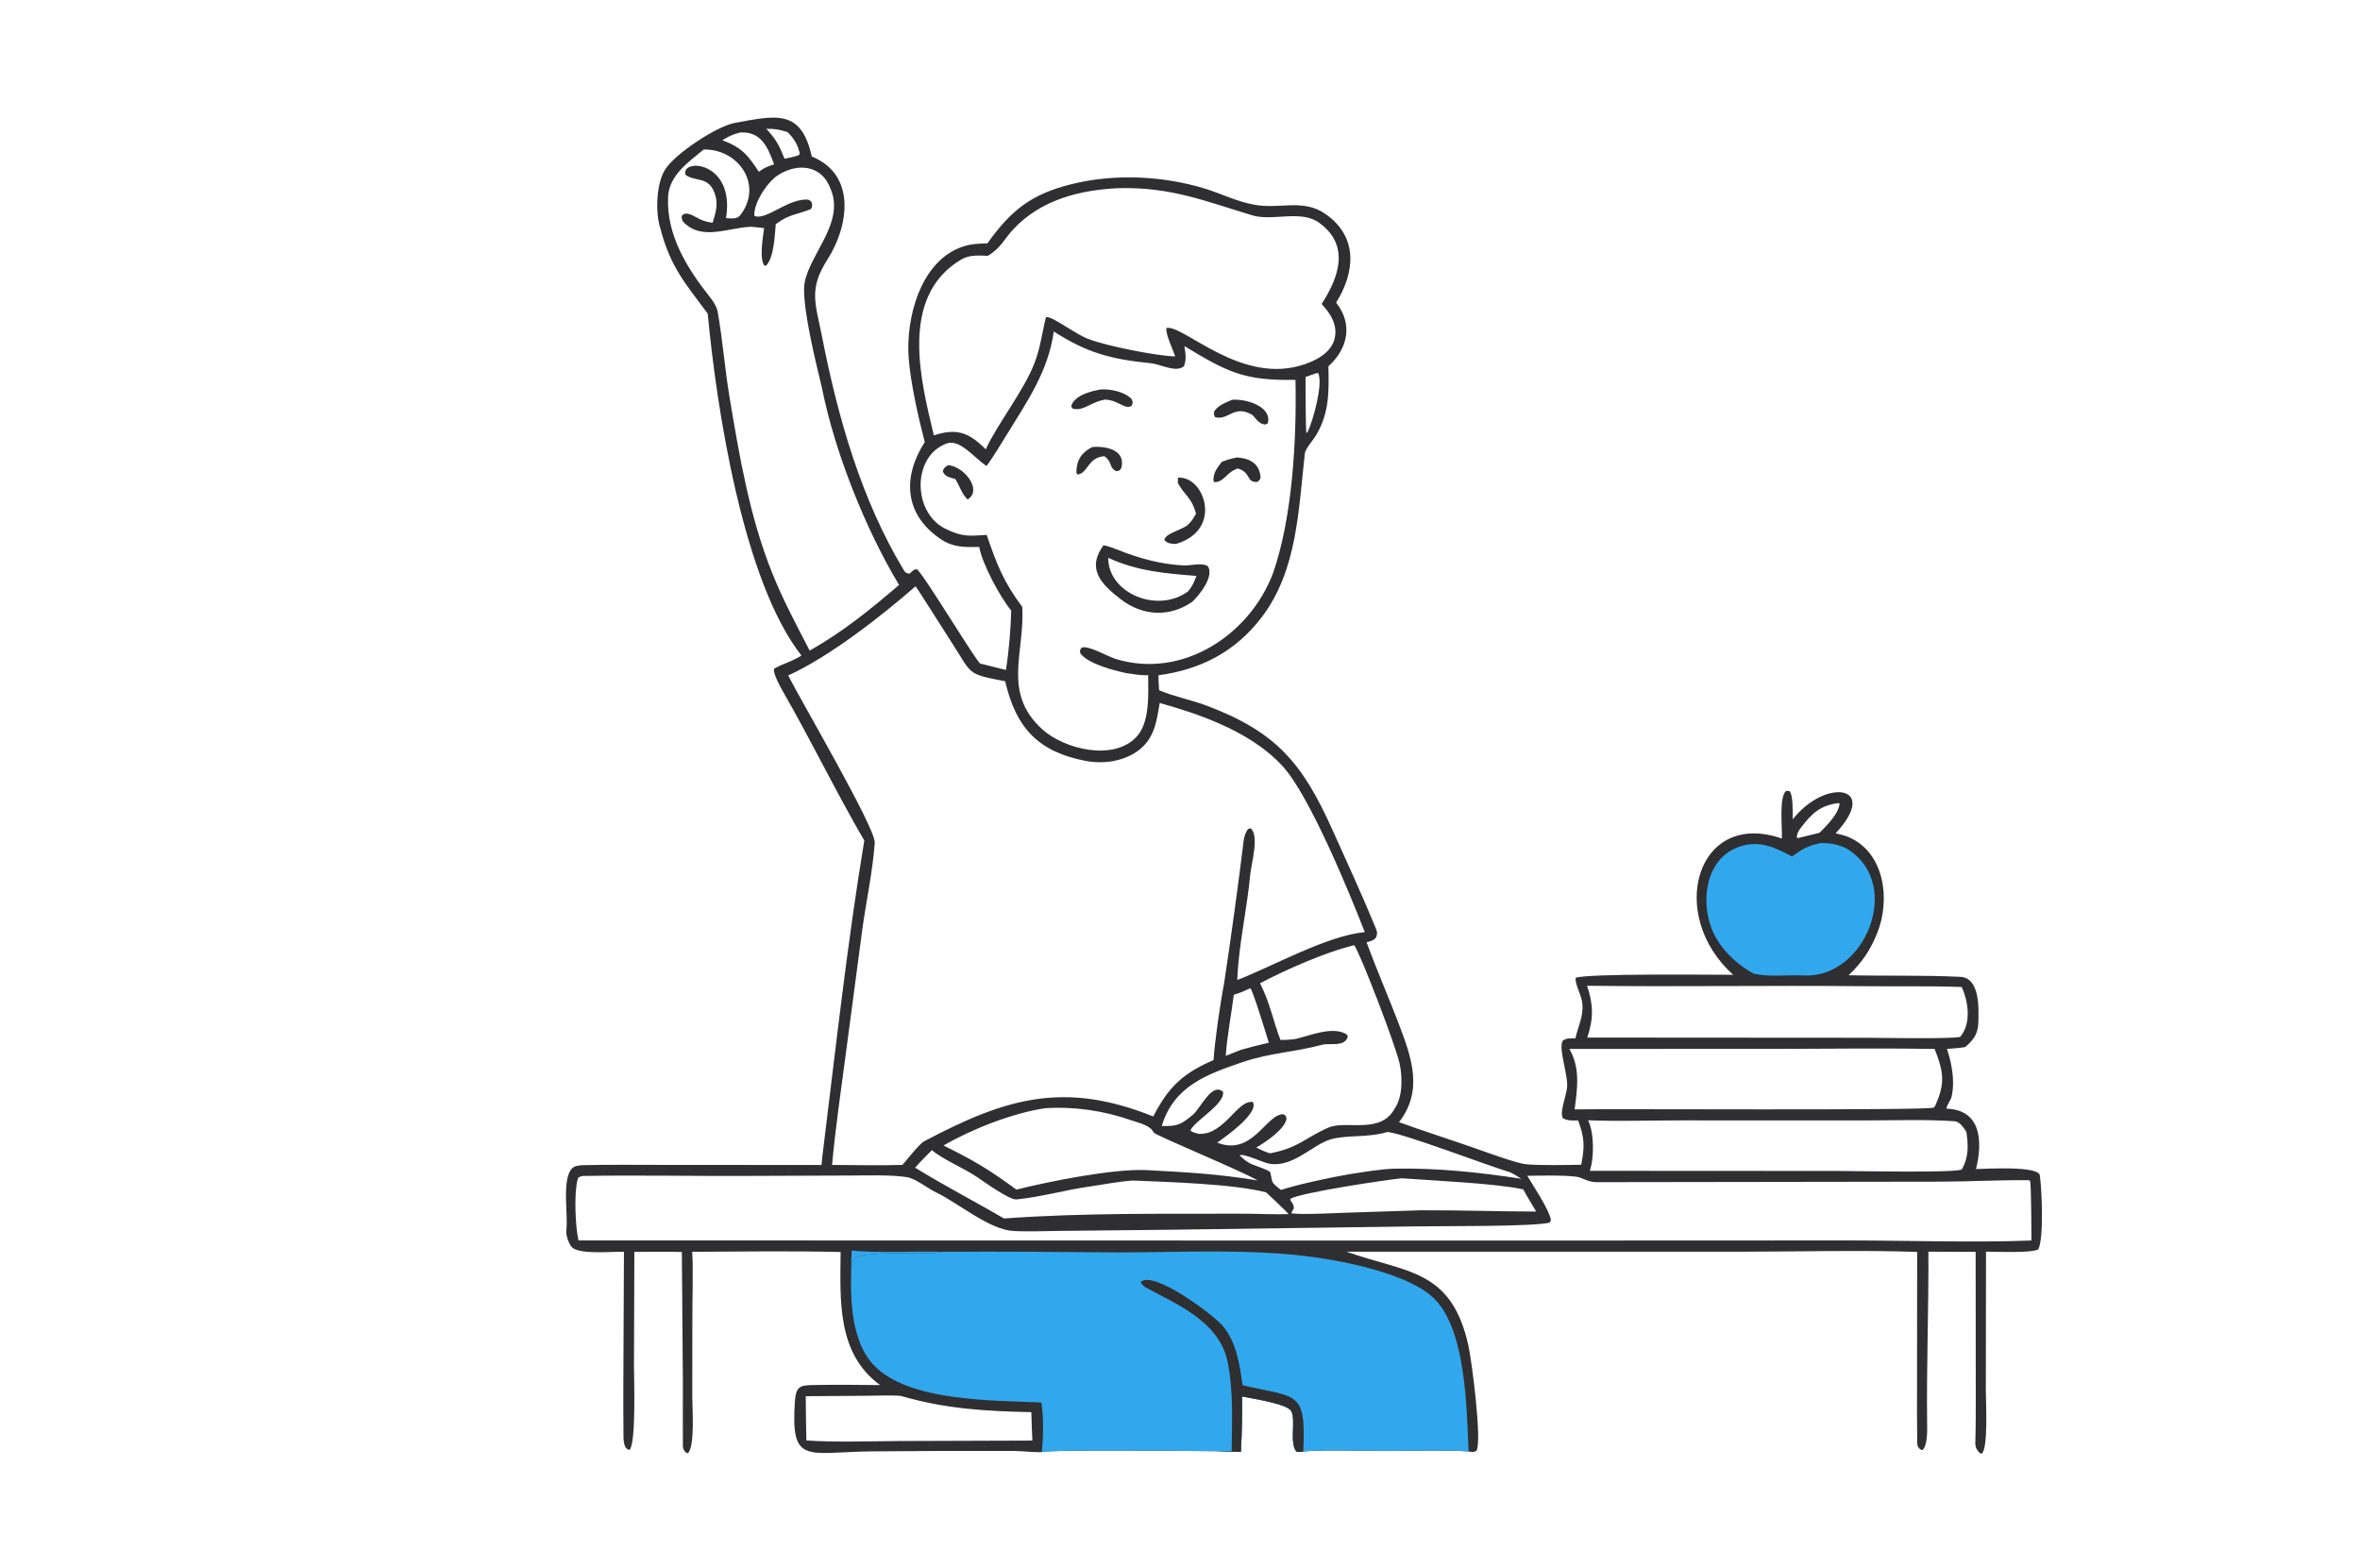<?xml version="1.0" encoding="utf-8" ?><svg xmlns="http://www.w3.org/2000/svg" xmlns:xlink="http://www.w3.org/1999/xlink" width="566" height="376" viewBox="0 0 566 376"><path fill="#2F2E30" transform="scale(0.435 0.435)" d="M390.178 172.908C378.001 156.399 369.621 147.399 364.024 125.734C361.267 117.14 361.802 101.465 366.593 93.645C372.01 84.803 395.215 69.547 405.235 67.735C427.953 63.624 441.735 59.98 447.561 86.289C472.234 96.286 468.002 124.579 456.238 143.02C445.741 159.476 449.545 166.95 453.095 185.034C461.879 229.795 474.686 275.328 498.463 314.615C499.314 316.022 500.141 316.12 501.516 316.255C502.887 314.996 503.661 313.932 505.427 313.818C508.617 315.568 534.209 358.34 540.273 365.792L554.599 369.375C556.316 358.571 557.187 347.559 557.524 336.628C551.362 329.198 541.588 310.955 539.868 301.56C531.965 301.66 525.67 301.926 518.805 297.333C498.386 283.671 497.493 262.903 509.853 243.724C506.305 230.2 502.081 211.289 500.999 197.621C499.252 175.534 507.464 143.958 530.531 136.07C535.445 134.39 539.221 134.337 544.394 134.159C557.426 115.948 568.465 107.057 590.832 101.514C614.406 95.672 640.914 96.878 664.107 103.932C673.395 106.757 681.616 111.078 691.485 112.85C704.876 115.516 718.231 109.405 730.492 117.784C748.956 130.402 747.168 150.047 736.635 166.873C746.071 178.609 743.132 192.289 732.391 201.955C732.705 215.275 732.984 227.256 725.911 239.439C724.568 241.938 719.703 247.374 719.412 249.934C715.888 280.895 715.326 314.503 695.53 340.424C681.26 359.11 662.114 369.181 638.716 372.292C638.671 375.363 638.83 377.508 639.096 380.571C646.184 383.724 657.419 386.057 665.38 389.073C703.844 403.644 718.084 420.762 734.663 457.608C742.579 475.201 750.985 493.43 758.422 511.536C759.331 513.747 759.535 514.616 758.669 516.88C757.091 518.69 755.761 518.822 753.431 519.528C759.005 534.654 765.577 549.754 771.34 564.859C778.38 583.311 784.736 601.402 771.328 618.692C785.251 623.757 800.022 628.396 814.025 633.336C819.802 635.373 836.356 641.411 841.305 641.881C849.163 642.626 863.524 642.285 871.77 642.157C873.842 631.737 873.573 627.25 870.055 617.719C867.158 617.777 864.117 617.972 861.629 616.456C859.838 613.157 863.291 605.01 863.957 599.741C864.801 593.054 858.875 577.629 861.685 573.645C863.849 572.239 865.925 572.508 868.591 572.443C870.021 565.881 872.908 560.907 872.473 553.768C872.18 548.952 868.341 543.138 868.716 539.09C875.266 536.603 943.709 537.453 955.588 537.427C918.629 504.428 935.372 445.967 982.401 462.311C982.72 456.139 980.689 439.722 984.707 436.042L986.563 436.139C988.762 438.305 988.326 448.286 988.367 451.742L989.245 450.682C1007.38 428.873 1036.33 433.338 1012.06 459.409C1014.35 460.02 1017.14 460.612 1019.28 461.537C1039.03 470.081 1042.29 495.892 1035.15 513.963C1031.31 523.68 1026.71 530.568 1019.21 537.682C1039.62 538.146 1060.5 537.566 1080.83 538.57C1091.73 539.109 1090.97 556.226 1090.71 563.955C1090.5 570.097 1088.05 573.373 1083.46 577.284C1080.83 577.796 1076.21 578.059 1073.41 578.303C1076.1 586.178 1077.93 596.217 1075.97 604.656C1075.44 606.942 1073.03 609.513 1073.21 611.256C1092.52 611.844 1093.1 629.658 1089.45 644.541C1094.58 644.462 1123.85 642.568 1124.64 648.042C1125.74 655.719 1126.91 682.507 1123.8 688.781C1120.04 690.97 1100.85 690.099 1094.96 690.073L1094.85 766.454C1094.83 772.107 1096.33 798.745 1092.55 801.473L1091.38 800.998C1089.75 799.185 1088.99 797.792 1089.07 795.314C1089.34 785.968 1089.31 776.588 1089.31 767.241L1089.24 690.185L1063.19 690.093C1063.38 721.771 1062.09 753.595 1062.5 785.298C1062.55 788.886 1062.75 797.12 1059.8 799.522C1058.07 798.971 1057.07 797.589 1057.04 795.7C1056.86 785.042 1056.92 774.362 1056.93 763.7L1057 690.226C1026.65 689.136 990.495 690.094 959.725 690.096L742.322 690.08C775.424 701.853 800.248 699.387 809.62 742.038C811.431 750.28 817.212 794.678 814.014 799.849C811.895 800.89 812.443 800.536 809.683 800.237C800.775 799.384 776.389 799.873 766.499 799.938C753.737 800.023 730.546 799.163 718.528 800.204C717.02 800.588 716.516 800.507 715.003 800.466C710.567 796.339 714.809 782.321 711.781 777.741C709.245 773.907 690.225 771.006 684.781 769.899C684.95 780.057 684.676 790.346 684.13 800.488C679.634 800.424 675.159 800.246 670.666 800.081C660.538 800.016 578.679 799.044 574.351 800.574C571.357 800.851 563.165 799.992 559.503 799.956L518.445 799.949L479.447 800.198C444.586 800.759 435.946 807.452 438.237 772.877C438.814 764.162 441.104 763.739 448.824 763.596C461.24 763.368 473.116 763.507 485.224 763.631C461.3 746.173 463.227 716.706 463.462 690.263C436.837 689.638 408.361 689.991 381.626 690.154C382.297 699.254 381.64 718.134 381.723 728.5L381.673 770.322C381.678 776.359 383.255 797.699 379.183 801.277C377.566 800.695 376.506 799.024 376.496 797.312C376.426 785.479 376.519 773.636 376.5 761.797L375.921 690.246C367.216 690.034 358.458 690.151 349.747 690.205L349.527 753.005C349.507 759.891 350.845 795.877 347.009 799.416C343.432 798.525 343.777 793.141 343.736 790.078C343.609 780.678 343.668 771.259 343.677 761.856L344 690.133C337.028 689.983 321.174 691.623 315.886 688.135C313.928 686.843 311.859 681.162 312.238 678.377C313.392 669.878 309.533 650.298 315.391 644.178C316.869 642.634 319.799 642.423 321.718 642.382C336.253 642.067 351.085 642.229 365.618 642.237L452.944 642.29C453.117 639.624 453.46 636.976 453.788 634.326C460.854 577.273 467.122 520.147 476.51 463.405C460.947 436.746 447.334 408.465 431.905 381.674C430.39 379.042 426.112 371.409 426.756 368.721C432.054 365.612 435.494 365.318 441.879 361.441C409.702 320.45 395.143 225.496 390.178 172.908ZM543.891 256.917L543.235 256.469C537.129 252.253 529.098 241.931 521.994 244.486C502.835 251.377 503.064 282.278 520.939 291.369C530.796 296.383 534.937 295.374 544.008 294.925C549.385 310.817 553.399 321.011 563.628 334.634C565.01 360.201 552.443 381.918 574.654 402.098C586.632 412.981 613.894 419.867 626.57 406.256C634.094 398.177 633.095 382.553 633.009 372.244C628.943 372.437 624.984 371.694 620.957 371.099C613.9 369.572 599.952 366.055 595.657 360.232C595.286 358.225 595.19 359.057 596.274 357.096C599.856 355.508 610.588 361.939 615.35 363.377C652.036 374.455 689.016 350.095 701.913 315.898C712.609 285.043 714.928 242.266 714.243 209.417C685.764 209.986 676.757 205.108 653.026 190.837C653.541 194.703 654.307 198.382 652.644 202.002C648.224 205.574 639.954 200.802 634.48 200.254C612.661 198.067 599.345 194.588 580.975 182.746C578.038 204.553 566.258 221.447 554.921 239.872C552.251 244.213 546.742 253.275 543.891 256.917ZM554.196 375.603C532.079 371.385 536.386 371.964 523.802 352.84C522.125 350.292 505.238 323.527 504.8 323.237C485.816 339.763 457.302 362.082 434.546 372.407C441.754 386.613 482.839 456.741 482.278 464.625C481.15 480.469 477.64 496.425 475.451 512.193L466.23 581.657C463.7 600.578 460.448 623.317 458.75 642.263C471.064 642.28 485.417 642.667 497.56 642.245C500.133 639.346 506.834 630.655 509.553 629.213C554.36 605.458 586.644 595.768 635.82 615.536C644.252 599.219 652.131 591.775 669.088 584.429C669.584 575.038 672.865 552.443 674.808 542.635C678.843 516.079 682.451 489.595 685.748 462.939C685.978 461.081 686.951 458.446 688.165 457.047L689.487 456.642C694.484 460.698 689.825 476.244 689.28 482.266C687.572 501.132 682.785 521.497 682.168 540.313C701.895 532.685 731.143 516.025 752.444 513.89C744.033 492.247 722.002 438.591 707.19 422.458C697.561 411.971 684.971 404.5 672.041 398.824C661.415 394.159 650.529 390.726 639.381 387.559C637.618 398.098 636.426 407.567 627.005 414.215C618.979 419.877 608.095 421.312 598.617 419.512C572.839 414.615 560.174 401.682 554.196 375.603ZM544.592 141.05C539.451 140.828 534.453 140.403 529.906 143.106C495.302 163.676 507.9 210.754 514.869 240.049C527.564 235.877 534.198 238.425 543.489 247.743C549.686 233.987 564.522 215.475 570.418 200.01C573.742 191.293 574.443 183.691 576.698 174.832C580.337 174.24 592.905 184.366 600.33 187.002C610.339 190.802 637.458 196.207 647.939 196.512C646.613 192.488 642.447 184.03 643.105 180.81C652.793 178.976 684.567 212.948 719.421 200.78C724.719 198.93 730.63 196.021 733.832 191.198C736.063 187.837 736.757 183.85 735.926 179.908C734.874 174.917 731.946 171.326 728.677 167.572C738.077 153.032 744.506 135.435 727.461 122.927C717.302 115.472 702.223 122.026 690.762 118.825C664.012 110.749 645.261 102.949 616.421 103.747C595.425 104.743 574.118 110.08 559.045 126.009C553.286 132.094 552.025 136.617 544.592 141.05ZM1117.98 650.68C1101.07 650.549 1086.2 651.422 1069.97 651.489L880.001 651.762C875.403 651.726 872.084 649.089 869.097 648.746C860.658 647.774 850.578 648.167 842.007 648.253C845.143 653.425 854.463 667.446 855.046 672.65L854.518 673.99C847.457 676.35 792.575 675.934 781.647 676.13L643.57 678.007L584.931 678.621C577.014 678.65 566.851 679.153 558.617 678.667C545.311 677.882 528.236 663.173 516.168 657.445C511.321 655.144 506.158 650.648 500.751 649.112C491.683 647.559 477.938 648.093 468.559 648.105L413.669 648.305C383.012 648.489 351.546 647.807 321.013 648.344C319.702 648.823 318.827 648.813 318.447 650.281C316.408 658.156 317.192 676.541 318.953 683.88L826.148 683.966L1019.25 683.884C1050.6 683.909 1089.28 685.163 1120.01 683.919C1119.95 679.43 1119.98 653.361 1119.2 650.877L1117.98 650.68ZM446.418 358.717C465.329 347.907 479.304 336.467 495.682 322.492C477.132 291.709 460.12 248.978 453.138 213.717C449.802 199.825 443.126 173.005 443.319 159.074C443.549 142.495 466.548 123.839 457.883 104.045C453.042 90.747 439.493 89.698 428.821 96.652C423.016 100.434 415.302 112.108 415.927 119.027C422.271 121.852 434.608 109.111 445.61 110.077C447.611 111.213 447.008 110.509 447.816 112.768C447.648 113.781 447.687 115.031 446.79 115.38C438.508 118.599 434.91 118.188 427.711 123.571C427.117 129.818 426.742 141.85 422.481 146.333L421.533 146.537C418.426 142.764 420.707 130.425 421.288 125.754C420.005 125.661 414.724 124.995 414.118 125.015C401.579 125.444 386.98 132.913 376.918 122.523C375.988 121.563 375.851 120.399 375.827 119.181C377.97 115.878 382.666 119.272 385.35 120.6C388.134 121.978 389.884 122.35 392.897 122.818C394.825 116.303 396.432 111.607 393.339 104.948C389.842 97.418 383.026 100.124 377.976 96.419C375.061 87.071 405.402 88.545 400.293 120.242C402.987 120.46 406.393 120.918 408.103 118.701C420.952 102.043 407.246 82.44 388.66 82.436L387.939 82.439C379.557 89.377 368.93 96.651 368.34 108.509C367.298 129.454 378.879 148.042 391.403 163.804C393.14 165.992 394.93 168.702 395.625 171.498C398.416 187.263 399.624 203.498 402.274 219.316C407.76 252.07 413.317 284.986 425.756 315.969C431.603 330.58 439.172 344.77 446.418 358.717ZM705.982 573.377C708.405 573.314 712.441 573.249 714.732 572.709C722.401 570.9 734.632 565.662 742.297 570.159L743.117 571.336C741.576 577.561 733.162 574.865 728.831 576.032C713.592 580.136 700.126 580.425 684.833 585.656C665.13 592.396 647.25 598.803 640.499 620.784C648.982 620.996 650.862 620.186 657.451 614.808C661.974 611.116 668.035 596.529 674.334 601.924C675.188 608.914 659.429 617.238 656.312 623.156C657.415 624.437 659.39 624.69 661.108 625.147L661.805 625.143C675.471 625.013 682.328 606.168 690.744 607.583C694.223 613.646 675.76 626.721 671.076 629.951C690.47 637.692 697.944 614.375 707.424 614.281C709.242 615.367 708.617 614.609 709.296 616.683C708.764 622.279 697.237 630.155 692.578 632.665C695.405 634.038 697.201 634.989 700.24 635.843C716.157 632.805 719.353 627.398 732.363 621.694C742.144 617.406 761.035 625.687 768.904 611.234C773.542 604.628 773.189 593.255 771.618 586.208C769.426 576.377 750.354 526.538 746.654 521.145L745.676 521.292C729.694 525.48 709.543 534.332 694.697 542.091C700.309 553.166 701.793 562.529 705.982 573.377ZM710.404 669.38C709.932 668.417 699.623 658.875 698.105 657.399C680.223 652.698 643.893 651.667 624.463 650.86C616.604 651.394 608.308 653.096 600.574 654.188C587.196 656.076 573.728 659.985 560.423 661.281C556.616 661.651 542.81 651.757 538.826 649.023C531.831 644.223 519.838 639.238 513.771 634.104C510.673 637.253 507.417 640.449 504.539 643.785C520.57 653.657 537.295 662.322 553.576 671.789C596.829 668.599 641.672 669.272 685.017 669.148C693.283 669.124 702.257 669.646 710.404 669.38ZM444.248 769.763C444.304 777.922 444.373 786.007 444.579 794.167C460.092 795.236 479.45 794.602 495.193 794.479L569.177 794.229C568.952 788.989 568.739 783.799 568.607 778.555C543.202 778.035 521.423 776.741 497.094 769.728C494.715 769.042 480.704 769.514 477.33 769.534L444.248 769.763ZM744.175 647.334C751.222 646.258 761.93 644.457 768.804 644.319C792.182 643.848 815.754 646.351 838.751 649.888C837.424 649.013 833.552 646.599 832.287 646.225C820.966 642.877 773.154 624.635 764.921 624.088C753.675 627.457 742.543 625.517 733.479 628.204C723.633 631.123 712.52 644.12 699.533 641.503C697.034 641.223 684.742 635.361 683.483 637.07C685.376 638.867 687.208 640.355 689.174 641.426C690.942 642.388 699.995 645.167 700.303 646.32C701.902 652.298 700.197 651.325 706.208 656.04C715.868 652.945 733.788 649.078 744.175 647.334ZM783.666 667.259C805.112 667.197 825.949 667.916 846.976 667.976C844.778 664.268 841.784 659.473 839.85 655.751C824.709 652.382 789.786 650.891 772.798 649.624C764.584 650.436 717.479 657.399 711.38 660.956C711.439 662.853 713.268 663.01 713.328 666.166L711.841 668.899C716.627 669.802 735.731 668.836 741.29 668.628L783.666 667.259ZM689.336 544.799C685.766 546.491 683.986 547.313 680.234 548.436C678.945 558.826 676.406 572.098 675.81 582.108L684.266 578.772C689.538 577.306 694.205 576.066 699.55 574.908C698.434 571.262 690.793 546.114 689.336 544.799ZM398.251 77.302C408.961 81.315 412.358 85.519 418.353 94.685C421.697 92.286 422.849 91.963 426.79 90.595C423.341 81.205 419.636 72.276 408.007 73.054C403.944 74.097 401.892 75.132 398.251 77.302ZM875.55 617.634C878.965 624.425 878.973 638.433 876.501 645.509L1014.26 645.584C1021.71 645.589 1078.72 646.781 1081.64 644.72C1085.42 637.991 1085.25 631.628 1084.14 624.043C1082.48 621.548 1080.59 618.378 1077.43 618.158C1061.81 617.073 1043.34 617.73 1027.77 617.726L927.315 617.696C911.401 617.698 890.985 618.275 875.55 617.634ZM422.483 71.034C427.888 76.842 429.614 80.151 432.54 87.517C435.575 86.924 437.432 86.543 440.364 85.582L440.949 84.787C439.988 79.9 437.719 76.298 434.174 72.813C429.73 71.441 427.199 70.919 422.483 71.034ZM632.118 645.115C653.865 646.265 671.734 647.238 693.325 650.802C685.838 646.078 636.779 625.908 636.055 624.371C634.151 620.327 627.982 619.142 623.943 617.729C608.563 612.345 592.511 609.972 576.267 610.977C558.219 613.663 535.944 622.448 520.198 631.543C537.626 640.19 545.02 644.682 560.391 655.854C578.44 651.369 613.499 644.264 632.118 645.115ZM721.134 237.792C723.991 231.43 729.488 212.149 726.823 205.725L725.904 205.699L719.775 207.842C719.811 210.85 719.8 237.731 720.289 238.817L721.134 237.792ZM1013.79 442.742C1003.84 443.984 999.217 448.048 993.058 456.12C991.688 457.915 990.8 459.233 990.612 461.573L991.116 462.103L1003.17 459.135C1007.33 454.909 1013.39 449.116 1014.25 443.184L1013.79 442.742ZM868.152 611.637C885.353 611.231 1062.71 612.366 1066.22 610.635L1066.89 609.725C1072.64 597.176 1071.55 590.739 1066.62 578.325C1036.22 577.812 1005.07 578.271 974.626 578.278L865.244 578.288C871.37 588.885 869.634 600.022 868.152 611.637ZM1080.74 571.635C1086.92 564.321 1085.31 552.282 1081.53 544.138C1062.96 543.533 1044.24 543.898 1025.65 543.712C975.547 543.208 925.084 544.107 875.017 543.476C878.492 553.827 878.628 561.529 875.114 572.046L1027.84 572.15C1034.76 572.149 1076.42 572.941 1080.74 571.635Z"/><path fill="#31A7ED" transform="scale(0.435 0.435)" d="M519.07 690.15C551.821 689.916 584.38 690.217 617.119 690.499C652.189 690.408 689.349 688.358 724.067 693.039C742.709 695.552 778.192 702.75 791.31 716.531C808.424 734.511 808.603 776.926 809.683 800.237C800.775 799.384 776.389 799.873 766.499 799.938C753.737 800.023 730.546 799.163 718.528 800.204C717.02 800.588 716.516 800.507 715.003 800.466C710.567 796.339 714.809 782.321 711.781 777.741C709.245 773.907 690.225 771.006 684.781 769.899C684.95 780.057 684.676 790.346 684.13 800.488C679.634 800.424 675.159 800.246 670.666 800.081C660.538 800.016 578.679 799.044 574.351 800.574C575.268 792.596 575.469 781.114 574.123 773.227C548.109 772.051 501.202 772.898 481.888 752.826C469.4 739.849 468.778 716.932 469.294 699.947C469.875 697.499 469.137 695.273 471.374 693.664C477.969 688.919 515.611 692.32 519.07 690.15Z"/><path fill="#2F2E30" transform="scale(0.435 0.435)" d="M679.042 800.108C679.192 783.845 680.142 767.698 676.918 751.21C672.606 729.15 650.099 719.643 632.22 710.123C630.844 709.391 629.492 708.292 628.913 706.829C635.607 700.014 668.762 724.696 674.034 730.907C681.885 740.158 683.39 752.317 685.091 763.742C715.155 770.82 720.138 766.134 718.528 800.204C717.02 800.588 716.516 800.507 715.003 800.466C710.567 796.339 714.809 782.321 711.781 777.741C709.245 773.907 690.225 771.006 684.781 769.899C684.95 780.057 684.676 790.346 684.13 800.488C679.634 800.424 675.159 800.246 670.666 800.081L679.042 800.108Z"/><path fill="#31A7ED" transform="scale(0.435 0.435)" d="M469.56 689.441C483.194 690.977 504.515 689.693 519.07 690.15C515.611 692.32 477.969 688.919 471.374 693.664C469.137 695.273 469.875 697.499 469.294 699.947C469.153 696.783 469.43 692.678 469.56 689.441Z"/><path fill="#2F2E30" transform="scale(0.435 0.435)" d="M608.393 300.626C610.994 301.03 614.182 302.296 616.619 303.27C628.094 307.852 640.069 311.11 652.454 311.742C656.551 311.951 662.209 310.066 665.842 312.064C669.696 317.499 661.387 328 657.391 331.725C644.949 340.467 629.997 339.614 618.135 330.559C606.845 321.941 598.992 313.547 608.393 300.626ZM655.108 325.958C657.581 322.964 658.164 321.138 659.672 317.513C642.296 316.159 626.989 314.9 611.008 307.528C610.896 327.216 638.427 338.476 655.108 325.958Z"/><path fill="#2F2E30" transform="scale(0.435 0.435)" d="M649.428 263.325C649.741 263.33 650.054 263.335 650.366 263.34L650.845 263.364C664.55 263.961 673.927 292.446 648.269 299.909C645.47 299.764 644.008 299.734 642.002 297.846C641.973 294.112 652.054 292.141 655.051 289.216C657.374 286.947 657.79 285.96 659.434 283.17C656.846 274.079 653.863 274.099 649.358 266.288C649.385 265.135 649.409 264.147 649.428 263.325Z"/><path fill="#2F2E30" transform="scale(0.435 0.435)" d="M679.291 220.412C686.765 219.77 701.494 224.016 698.966 233.42L697.54 234.075C694.256 233.725 692.903 231.444 690.645 228.891C680.458 222.645 677.406 232.018 669.907 229.994C669.017 227.957 669.162 228.846 669.489 226.662C671.715 223.454 675.792 221.919 679.291 220.412Z"/><path fill="#2F2E30" transform="scale(0.435 0.435)" d="M682.002 252.203C688.2 252.688 694.214 254.863 694.967 262.828C695.101 264.246 694.15 264.945 693.156 265.724C686.791 265.959 690.149 260.743 682.479 258.288C676.222 260.162 674.884 265.998 669.468 265.793L668.957 264.732C669.279 259.929 670.773 258.516 673.587 254.65C676.936 253.331 678.456 252.966 682.002 252.203Z"/><path fill="#2F2E30" transform="scale(0.435 0.435)" d="M606.923 214.708C612.197 214.366 620.507 216.051 624.038 220.215C624.658 222.404 624.661 221.479 623.946 223.72C620.359 226.083 616.72 220.767 609.772 220.342L609.118 220.306C608.996 220.332 608.873 220.358 608.75 220.384L608.14 220.525C600.613 222.184 597.11 226.883 591.304 225.23L590.568 223.867C592.561 217.847 601.455 215.657 606.923 214.708Z"/><path fill="#2F2E30" transform="scale(0.435 0.435)" d="M602.192 246.462C609.636 245.812 620.927 247.983 618.205 258.135C616.703 259.865 617.512 259.429 615.316 259.76C611.38 257.744 613.365 254.737 608.904 251.52C599.619 252.137 599.771 261.151 594.039 261.608L593.449 260.539C593.492 253.734 596.173 249.567 602.192 246.462Z"/><path fill="#2F2E30" transform="scale(0.435 0.435)" d="M522.659 256.447C531.639 257.106 541.857 270.271 533.479 275.369C530.304 272.413 529.336 268.361 526.658 264.075C523.683 263.207 520.843 262.898 519.795 259.754C520.443 257.809 520.882 257.711 522.659 256.447Z"/><path fill="#31A7ED" transform="scale(0.435 0.435)" d="M1003.53 464.822C1008.51 464.568 1014.93 465.723 1019.13 468.451C1049.34 488.044 1028.08 539.607 994.45 537.808C985.873 537.349 975.093 538.773 966.843 536.807C958.492 532.197 950.985 525.562 946.16 517.184C936.654 500.696 938.92 472.979 959.739 466.561C970.519 463.237 978.769 467.276 988.013 472.218C993.827 467.974 996.546 466.41 1003.53 464.822Z"/></svg>